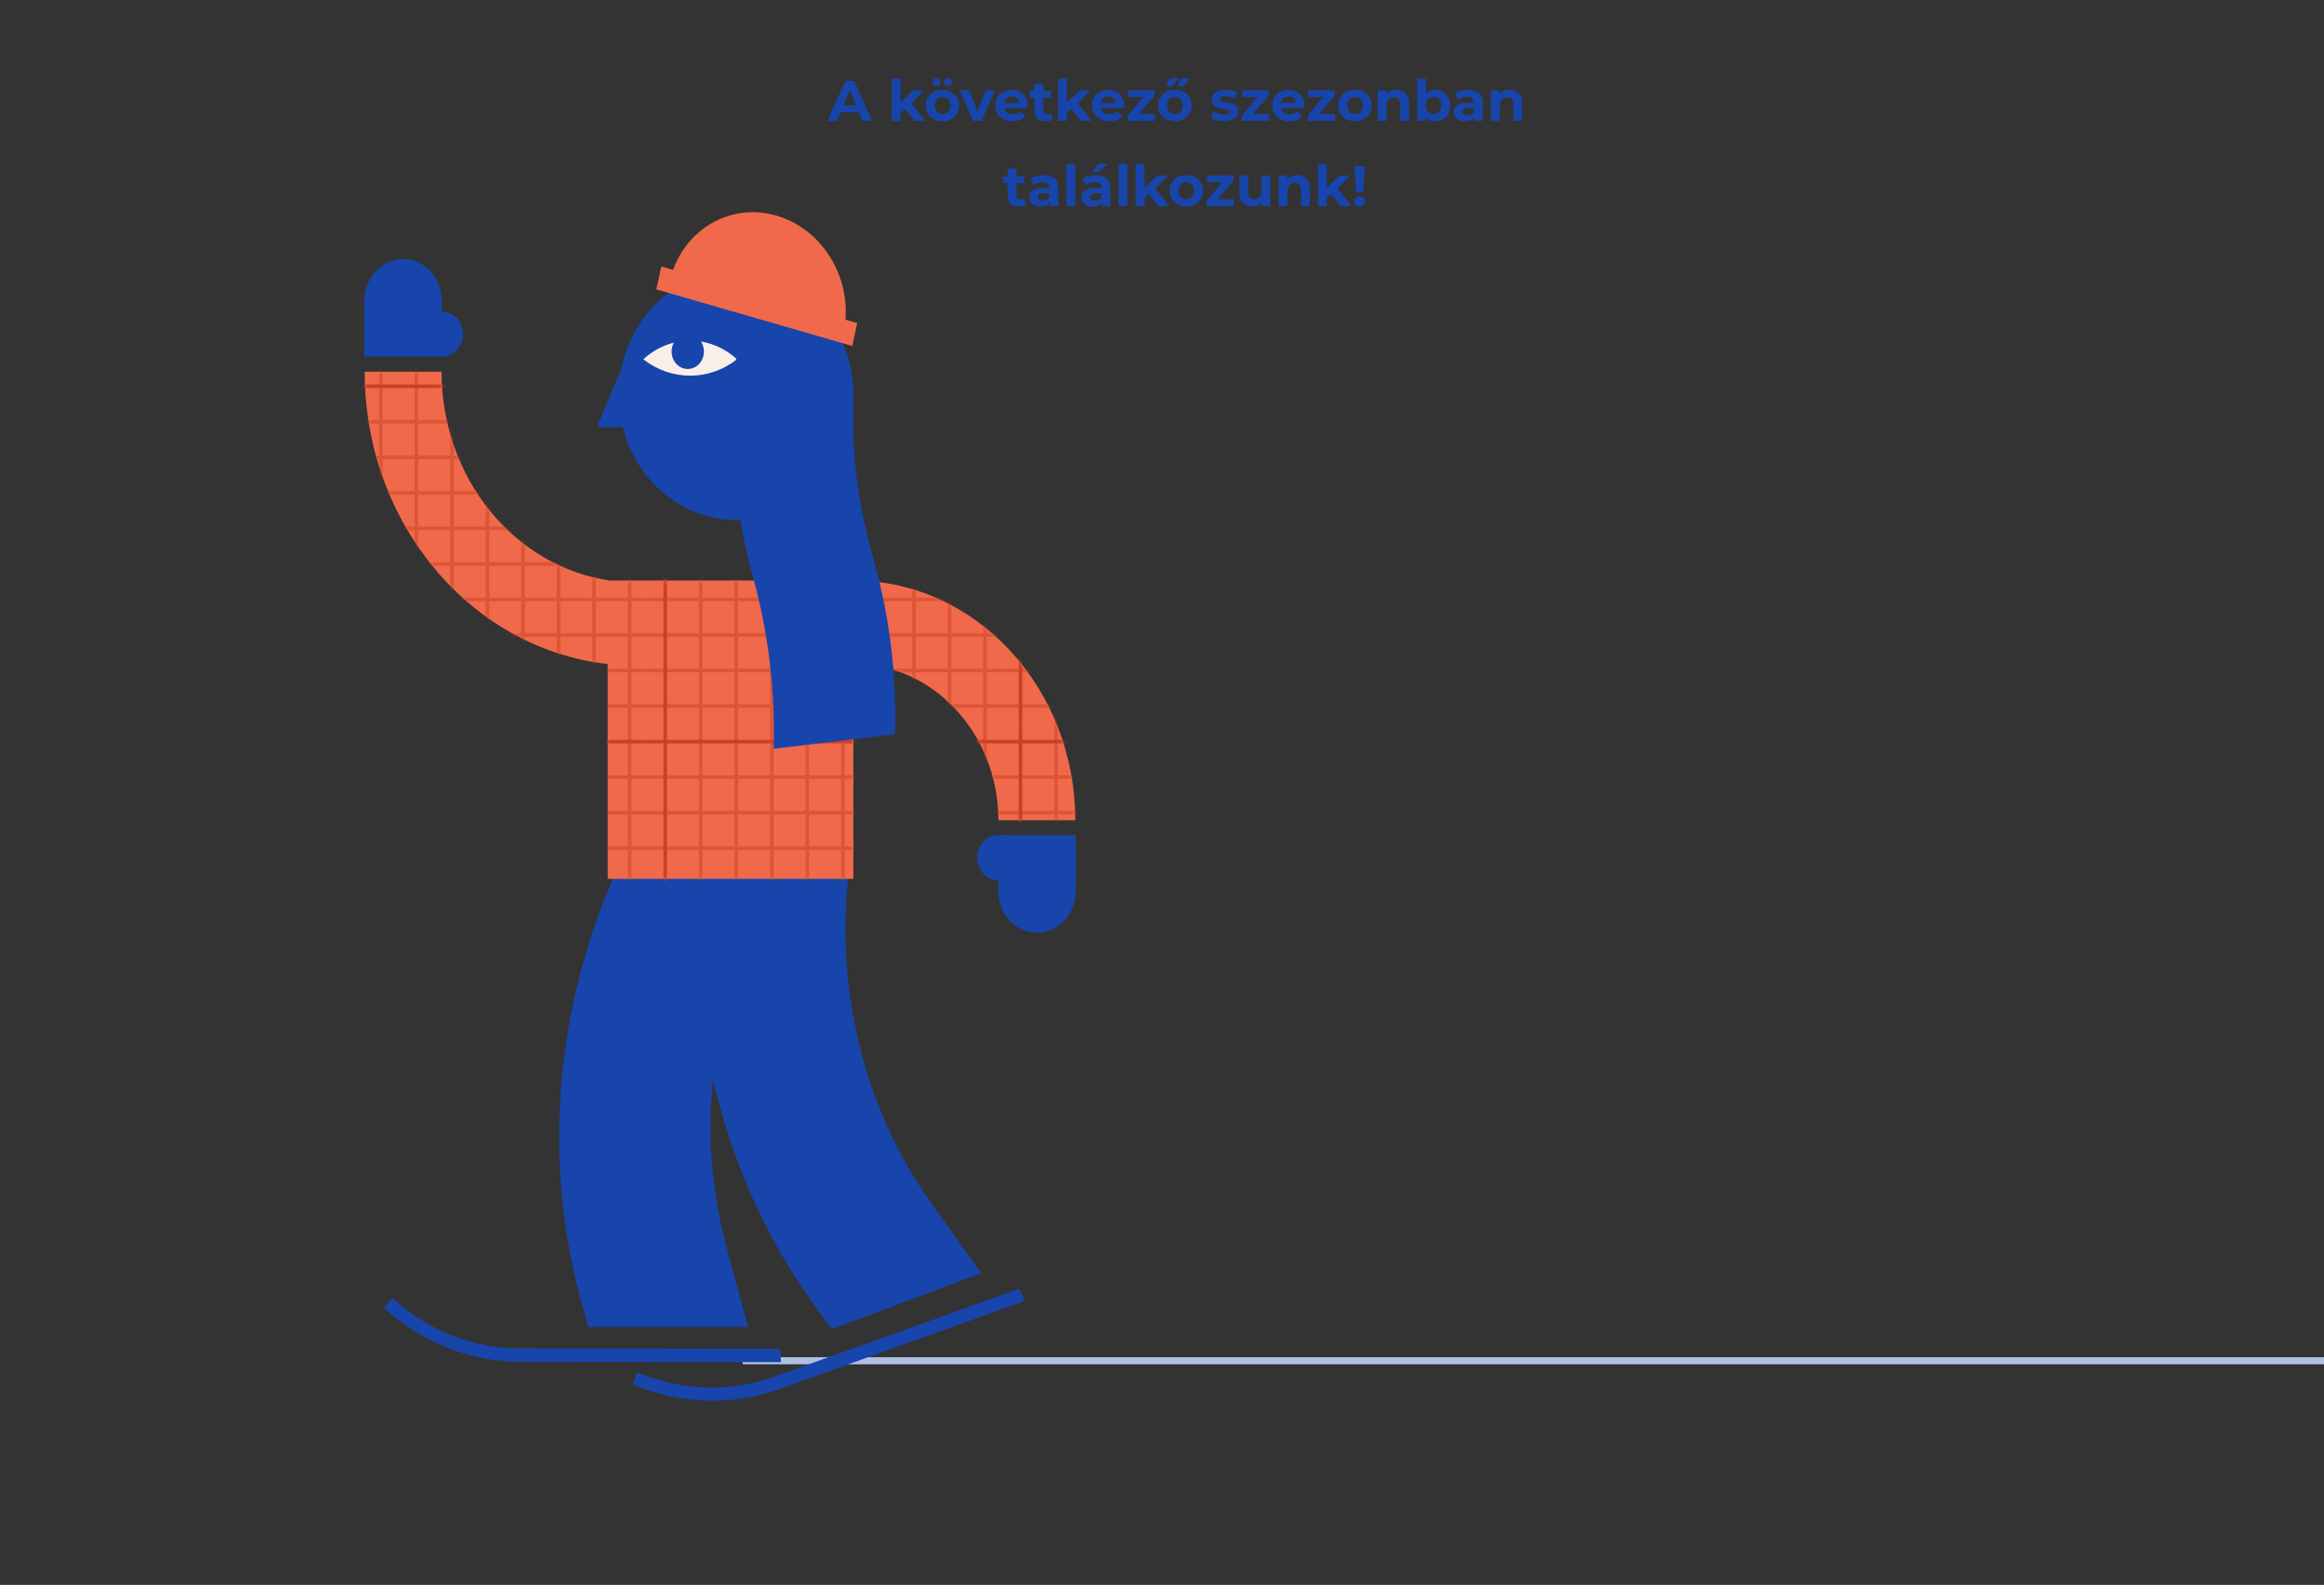 <svg width="654" height="446" viewBox="0 0 654 446" fill="none" xmlns="http://www.w3.org/2000/svg">
<rect x="0" y="0" width="654" height="446" fill="#333333" stroke="none"/>
<g clip-path="url(#clip0_3180_26239)">
<path d="M654 382.917L209 382.917" stroke="#B0C0E2" stroke-width="2"/>
<path d="M240.162 111.134C240.162 130.557 225.381 146.303 207.148 146.303C188.914 146.303 174.133 130.557 174.133 111.134C174.133 91.712 188.914 75.966 207.148 75.966C225.381 75.966 240.162 91.712 240.162 111.134Z" fill="#1745AB"/>
<path d="M167.938 120.21L175.606 102.058L178.418 120.21H167.938Z" fill="#1745AB"/>
<g clip-path="url(#clip1_3180_26239)">
<path d="M181.032 101.104C188.632 94.116 199.79 94.116 207.389 101.104C199.524 107.26 188.898 107.26 181.032 101.104Z" fill="#F9EEE8"/>
<path d="M198.083 98.916C198.083 101.631 196.05 103.832 193.542 103.832C191.033 103.832 189 101.631 189 98.916C189 96.201 191.033 94 193.542 94C196.05 94 198.083 96.201 198.083 98.916Z" fill="#1745AB"/>
</g>
<path fill-rule="evenodd" clip-rule="evenodd" d="M163.434 365.773C151.707 322.967 157.043 275.927 178.269 235L215.439 254.277C199.747 284.534 195.802 319.309 204.472 350.955L210.5 373.41L165.527 373.41L163.434 365.773Z" fill="#1745AB"/>
<path fill-rule="evenodd" clip-rule="evenodd" d="M229.396 367.652C203.382 331.692 191.858 285.774 197.357 240L238.93 244.995C234.864 278.835 243.384 312.781 262.616 339.365L276.146 358.273L234.038 374.068L229.396 367.652Z" fill="#1745AB"/>
<path fill-rule="evenodd" clip-rule="evenodd" d="M240.162 163.368H171.647C144.919 159.514 124.259 134.639 124.259 104.613L102.628 104.613C102.628 147.299 132.574 182.58 171.014 186.864V247.318H240.162L240.162 186.777C262.665 186.777 280.957 206.528 280.957 230.826H302.589C302.589 193.537 274.557 163.363 240.162 163.362L240.162 163.368Z" fill="#F0694B"/>
<mask id="mask0_3180_26239" style="mask-type:alpha" maskUnits="userSpaceOnUse" x="102" y="104" width="201" height="144">
<path fill-rule="evenodd" clip-rule="evenodd" d="M240.162 163.368H171.647C144.919 159.514 124.259 134.639 124.259 104.613L102.628 104.613C102.628 147.299 132.574 182.58 171.014 186.864V247.318H240.162L240.162 186.777C262.665 186.777 280.957 206.528 280.957 230.826H302.589C302.589 193.537 274.557 163.363 240.162 163.362L240.162 163.368Z" fill="#F0694B"/>
</mask>
<g mask="url(#mask0_3180_26239)">
<path opacity="0.5" fill-rule="evenodd" clip-rule="evenodd" d="M177.691 198.193H181.691V199.193H177.691V203.193H176.691V199.193H167.691V203.193H166.691V199.193H157.691V203.193H156.691V199.193H147.691V203.193H146.691V199.193H137.691V203.193H136.691V199.193H127.691V203.193H126.691V199.193H117.691V203.193H116.691V199.193H107.691V203.193H106.691V199.193H97.691V203.193H96.691V199.193H81.691V198.193H96.691V189.193H81.691V188.193H96.691V179.193H81.691V178.193H96.691V169.193H81.691V168.193H96.691V159.193H81.691V158.193H96.691V149.193H81.691V148.193H96.691V139.193H81.691V138.193H96.691V129.193H81.691V128.193H96.691V119.193H81.691V118.193H96.691V103.193H97.691V118.193H106.691V103.193H107.691V118.193H116.691V103.193H117.691V118.193H126.691V103.193H127.691V118.193H136.691V103.193H137.691V118.193H146.691V103.193H147.691V118.193H156.691V103.193H157.691V118.193H166.691V103.193H167.691V118.193H176.691V103.193H177.691V118.193H181.691V119.193H177.691V128.193H181.691V129.193H177.691V138.193H181.691V139.193H177.691V148.193H181.691V149.193H177.691V158.193H181.691V159.193H177.691V168.193H181.691V169.193H177.691V178.193H181.691V179.193H177.691V188.193H181.691V189.193H177.691V198.193ZM176.691 198.193V189.193H167.691V198.193H176.691ZM166.691 198.193V189.193H157.691V198.193H166.691ZM156.691 198.193V189.193H147.691V198.193H156.691ZM146.691 198.193V189.193H137.691V198.193H146.691ZM136.691 198.193V189.193H127.691V198.193H136.691ZM126.691 198.193V189.193H117.691V198.193H126.691ZM116.691 198.193V189.193H107.691V198.193H116.691ZM106.691 198.193V189.193H97.691V198.193H106.691ZM97.691 188.193H106.691V179.193H97.691V188.193ZM107.691 188.193H116.691V179.193H107.691V188.193ZM117.691 188.193H126.691V179.193H117.691V188.193ZM127.691 188.193H136.691V179.193H127.691V188.193ZM137.691 188.193H146.691V179.193H137.691V188.193ZM147.691 188.193H156.691V179.193H147.691V188.193ZM157.691 188.193H166.691V179.193H157.691V188.193ZM167.691 188.193H176.691V179.193H167.691V188.193ZM176.691 178.193V169.193H167.691V178.193H176.691ZM166.691 178.193V169.193H157.691V178.193H166.691ZM156.691 178.193V169.193H147.691V178.193H156.691ZM146.691 178.193V169.193H137.691V178.193H146.691ZM136.691 178.193V169.193H127.691V178.193H136.691ZM126.691 178.193V169.193H117.691V178.193H126.691ZM116.691 178.193V169.193H107.691V178.193H116.691ZM106.691 178.193V169.193H97.691V178.193H106.691ZM97.691 168.193H106.691V159.193H97.691V168.193ZM107.691 168.193H116.691V159.193H107.691V168.193ZM117.691 168.193H126.691V159.193H117.691V168.193ZM127.691 168.193H136.691V159.193H127.691V168.193ZM137.691 168.193H146.691V159.193H137.691V168.193ZM147.691 168.193H156.691V159.193H147.691V168.193ZM157.691 168.193H166.691V159.193H157.691V168.193ZM167.691 168.193H176.691V159.193H167.691V168.193ZM176.691 158.193V149.193H167.691V158.193H176.691ZM166.691 158.193V149.193H157.691V158.193H166.691ZM156.691 158.193V149.193H147.691V158.193H156.691ZM146.691 158.193V149.193H137.691V158.193H146.691ZM136.691 158.193V149.193H127.691V158.193H136.691ZM126.691 158.193V149.193H117.691V158.193H126.691ZM116.691 158.193V149.193H107.691V158.193H116.691ZM106.691 158.193V149.193H97.691V158.193H106.691ZM97.691 148.193H106.691V139.193H97.691V148.193ZM107.691 148.193H116.691V139.193H107.691V148.193ZM117.691 148.193H126.691V139.193H117.691V148.193ZM127.691 148.193H136.691V139.193H127.691V148.193ZM137.691 148.193H146.691V139.193H137.691V148.193ZM147.691 148.193H156.691V139.193H147.691V148.193ZM157.691 148.193H166.691V139.193H157.691V148.193ZM167.691 148.193H176.691V139.193H167.691V148.193ZM176.691 138.193V129.193H167.691V138.193H176.691ZM166.691 138.193V129.193H157.691V138.193H166.691ZM156.691 138.193V129.193H147.691V138.193H156.691ZM146.691 138.193V129.193H137.691V138.193H146.691ZM136.691 138.193V129.193H127.691V138.193H136.691ZM126.691 138.193V129.193H117.691V138.193H126.691ZM116.691 138.193V129.193H107.691V138.193H116.691ZM106.691 138.193V129.193H97.691V138.193H106.691ZM97.691 128.193H106.691V119.193H97.691V128.193ZM107.691 128.193H116.691V119.193H107.691V128.193ZM117.691 128.193H126.691V119.193H117.691V128.193ZM127.691 128.193H136.691V119.193H127.691V128.193ZM137.691 128.193H146.691V119.193H137.691V128.193ZM147.691 128.193H156.691V119.193H147.691V128.193ZM157.691 128.193H166.691V119.193H157.691V128.193ZM167.691 128.193H176.691V119.193H167.691V128.193Z" fill="#CB4022"/>
<path fill-rule="evenodd" clip-rule="evenodd" d="M87.691 108.193V103.193H86.691V108.193H81.691V109.193H86.691V203.193H87.691V109.193H181.691V108.193H87.691Z" fill="#CB4022"/>
<path opacity="0.5" fill-rule="evenodd" clip-rule="evenodd" d="M277.691 198.193H281.691V199.193H277.691V203.193H276.691V199.193H267.691V203.193H266.691V199.193H257.691V203.193H256.691V199.193H247.691V203.193H246.691V199.193H237.691V203.193H236.691V199.193H227.691V203.193H226.691V199.193H217.691V203.193H216.691V199.193H207.691V203.193H206.691V199.193H197.691V203.193H196.691V199.193H181.691V198.193H196.691V189.193H181.691V188.193H196.691V179.193H181.691V178.193H196.691V169.193H181.691V168.193H196.691V159.193H181.691V158.193H196.691V149.193H181.691V148.193H196.691V139.193H181.691V138.193H196.691V129.193H181.691V128.193H196.691V119.193H181.691V118.193H196.691V103.193H197.691V118.193H206.691V103.193H207.691V118.193H216.691V103.193H217.691V118.193H226.691V103.193H227.691V118.193H236.691V103.193H237.691V118.193H246.691V103.193H247.691V118.193H256.691V103.193H257.691V118.193H266.691V103.193H267.691V118.193H276.691V103.193H277.691V118.193H281.691V119.193H277.691V128.193H281.691V129.193H277.691V138.193H281.691V139.193H277.691V148.193H281.691V149.193H277.691V158.193H281.691V159.193H277.691V168.193H281.691V169.193H277.691V178.193H281.691V179.193H277.691V188.193H281.691V189.193H277.691V198.193ZM276.691 198.193V189.193H267.691V198.193H276.691ZM266.691 198.193V189.193H257.691V198.193H266.691ZM256.691 198.193V189.193H247.691V198.193H256.691ZM246.691 198.193V189.193H237.691V198.193H246.691ZM236.691 198.193V189.193H227.691V198.193H236.691ZM226.691 198.193V189.193H217.691V198.193H226.691ZM216.691 198.193V189.193H207.691V198.193H216.691ZM206.691 198.193V189.193H197.691V198.193H206.691ZM197.691 188.193H206.691V179.193H197.691V188.193ZM207.691 188.193H216.691V179.193H207.691V188.193ZM217.691 188.193H226.691V179.193H217.691V188.193ZM227.691 188.193H236.691V179.193H227.691V188.193ZM237.691 188.193H246.691V179.193H237.691V188.193ZM247.691 188.193H256.691V179.193H247.691V188.193ZM257.691 188.193H266.691V179.193H257.691V188.193ZM267.691 188.193H276.691V179.193H267.691V188.193ZM276.691 178.193V169.193H267.691V178.193H276.691ZM266.691 178.193V169.193H257.691V178.193H266.691ZM256.691 178.193V169.193H247.691V178.193H256.691ZM246.691 178.193V169.193H237.691V178.193H246.691ZM236.691 178.193V169.193H227.691V178.193H236.691ZM226.691 178.193V169.193H217.691V178.193H226.691ZM216.691 178.193V169.193H207.691V178.193H216.691ZM206.691 178.193V169.193H197.691V178.193H206.691ZM197.691 168.193H206.691V159.193H197.691V168.193ZM207.691 168.193H216.691V159.193H207.691V168.193ZM217.691 168.193H226.691V159.193H217.691V168.193ZM227.691 168.193H236.691V159.193H227.691V168.193ZM237.691 168.193H246.691V159.193H237.691V168.193ZM247.691 168.193H256.691V159.193H247.691V168.193ZM257.691 168.193H266.691V159.193H257.691V168.193ZM267.691 168.193H276.691V159.193H267.691V168.193ZM276.691 158.193V149.193H267.691V158.193H276.691ZM266.691 158.193V149.193H257.691V158.193H266.691ZM256.691 158.193V149.193H247.691V158.193H256.691ZM246.691 158.193V149.193H237.691V158.193H246.691ZM236.691 158.193V149.193H227.691V158.193H236.691ZM226.691 158.193V149.193H217.691V158.193H226.691ZM216.691 158.193V149.193H207.691V158.193H216.691ZM206.691 158.193V149.193H197.691V158.193H206.691ZM197.691 148.193H206.691V139.193H197.691V148.193ZM207.691 148.193H216.691V139.193H207.691V148.193ZM217.691 148.193H226.691V139.193H217.691V148.193ZM227.691 148.193H236.691V139.193H227.691V148.193ZM237.691 148.193H246.691V139.193H237.691V148.193ZM247.691 148.193H256.691V139.193H247.691V148.193ZM257.691 148.193H266.691V139.193H257.691V148.193ZM267.691 148.193H276.691V139.193H267.691V148.193ZM276.691 138.193V129.193H267.691V138.193H276.691ZM266.691 138.193V129.193H257.691V138.193H266.691ZM256.691 138.193V129.193H247.691V138.193H256.691ZM246.691 138.193V129.193H237.691V138.193H246.691ZM236.691 138.193V129.193H227.691V138.193H236.691ZM226.691 138.193V129.193H217.691V138.193H226.691ZM216.691 138.193V129.193H207.691V138.193H216.691ZM206.691 138.193V129.193H197.691V138.193H206.691ZM197.691 128.193H206.691V119.193H197.691V128.193ZM207.691 128.193H216.691V119.193H207.691V128.193ZM217.691 128.193H226.691V119.193H217.691V128.193ZM227.691 128.193H236.691V119.193H227.691V128.193ZM237.691 128.193H246.691V119.193H237.691V128.193ZM247.691 128.193H256.691V119.193H247.691V128.193ZM257.691 128.193H266.691V119.193H257.691V128.193ZM267.691 128.193H276.691V119.193H267.691V128.193Z" fill="#CB4022"/>
<path fill-rule="evenodd" clip-rule="evenodd" d="M187.691 108.193V103.193H186.691V108.193H181.691V109.193H186.691V203.193H187.691V109.193H281.691V108.193H187.691Z" fill="#CB4022"/>
<path opacity="0.5" fill-rule="evenodd" clip-rule="evenodd" d="M377.691 198.193H381.691V199.193H377.691V203.193H376.691V199.193H367.691V203.193H366.691V199.193H357.691V203.193H356.691V199.193H347.691V203.193H346.691V199.193H337.691V203.193H336.691V199.193H327.691V203.193H326.691V199.193H317.691V203.193H316.691V199.193H307.691V203.193H306.691V199.193H297.691V203.193H296.691V199.193H281.691V198.193H296.691V189.193H281.691V188.193H296.691V179.193H281.691V178.193H296.691V169.193H281.691V168.193H296.691V159.193H281.691V158.193H296.691V149.193H281.691V148.193H296.691V139.193H281.691V138.193H296.691V129.193H281.691V128.193H296.691V119.193H281.691V118.193H296.691V103.193H297.691V118.193H306.691V103.193H307.691V118.193H316.691V103.193H317.691V118.193H326.691V103.193H327.691V118.193H336.691V103.193H337.691V118.193H346.691V103.193H347.691V118.193H356.691V103.193H357.691V118.193H366.691V103.193H367.691V118.193H376.691V103.193H377.691V118.193H381.691V119.193H377.691V128.193H381.691V129.193H377.691V138.193H381.691V139.193H377.691V148.193H381.691V149.193H377.691V158.193H381.691V159.193H377.691V168.193H381.691V169.193H377.691V178.193H381.691V179.193H377.691V188.193H381.691V189.193H377.691V198.193ZM376.691 198.193V189.193H367.691V198.193H376.691ZM366.691 198.193V189.193H357.691V198.193H366.691ZM356.691 198.193V189.193H347.691V198.193H356.691ZM346.691 198.193V189.193H337.691V198.193H346.691ZM336.691 198.193V189.193H327.691V198.193H336.691ZM326.691 198.193V189.193H317.691V198.193H326.691ZM316.691 198.193V189.193H307.691V198.193H316.691ZM306.691 198.193V189.193H297.691V198.193H306.691ZM297.691 188.193H306.691V179.193H297.691V188.193ZM307.691 188.193H316.691V179.193H307.691V188.193ZM317.691 188.193H326.691V179.193H317.691V188.193ZM327.691 188.193H336.691V179.193H327.691V188.193ZM337.691 188.193H346.691V179.193H337.691V188.193ZM347.691 188.193H356.691V179.193H347.691V188.193ZM357.691 188.193H366.691V179.193H357.691V188.193ZM367.691 188.193H376.691V179.193H367.691V188.193ZM376.691 178.193V169.193H367.691V178.193H376.691ZM366.691 178.193V169.193H357.691V178.193H366.691ZM356.691 178.193V169.193H347.691V178.193H356.691ZM346.691 178.193V169.193H337.691V178.193H346.691ZM336.691 178.193V169.193H327.691V178.193H336.691ZM326.691 178.193V169.193H317.691V178.193H326.691ZM316.691 178.193V169.193H307.691V178.193H316.691ZM306.691 178.193V169.193H297.691V178.193H306.691ZM297.691 168.193H306.691V159.193H297.691V168.193ZM307.691 168.193H316.691V159.193H307.691V168.193ZM317.691 168.193H326.691V159.193H317.691V168.193ZM327.691 168.193H336.691V159.193H327.691V168.193ZM337.691 168.193H346.691V159.193H337.691V168.193ZM347.691 168.193H356.691V159.193H347.691V168.193ZM357.691 168.193H366.691V159.193H357.691V168.193ZM367.691 168.193H376.691V159.193H367.691V168.193ZM376.691 158.193V149.193H367.691V158.193H376.691ZM366.691 158.193V149.193H357.691V158.193H366.691ZM356.691 158.193V149.193H347.691V158.193H356.691ZM346.691 158.193V149.193H337.691V158.193H346.691ZM336.691 158.193V149.193H327.691V158.193H336.691ZM326.691 158.193V149.193H317.691V158.193H326.691ZM316.691 158.193V149.193H307.691V158.193H316.691ZM306.691 158.193V149.193H297.691V158.193H306.691ZM297.691 148.193H306.691V139.193H297.691V148.193ZM307.691 148.193H316.691V139.193H307.691V148.193ZM317.691 148.193H326.691V139.193H317.691V148.193ZM327.691 148.193H336.691V139.193H327.691V148.193ZM337.691 148.193H346.691V139.193H337.691V148.193ZM347.691 148.193H356.691V139.193H347.691V148.193ZM357.691 148.193H366.691V139.193H357.691V148.193ZM367.691 148.193H376.691V139.193H367.691V148.193ZM376.691 138.193V129.193H367.691V138.193H376.691ZM366.691 138.193V129.193H357.691V138.193H366.691ZM356.691 138.193V129.193H347.691V138.193H356.691ZM346.691 138.193V129.193H337.691V138.193H346.691ZM336.691 138.193V129.193H327.691V138.193H336.691ZM326.691 138.193V129.193H317.691V138.193H326.691ZM316.691 138.193V129.193H307.691V138.193H316.691ZM306.691 138.193V129.193H297.691V138.193H306.691ZM297.691 128.193H306.691V119.193H297.691V128.193ZM307.691 128.193H316.691V119.193H307.691V128.193ZM317.691 128.193H326.691V119.193H317.691V128.193ZM327.691 128.193H336.691V119.193H327.691V128.193ZM337.691 128.193H346.691V119.193H337.691V128.193ZM347.691 128.193H356.691V119.193H347.691V128.193ZM357.691 128.193H366.691V119.193H357.691V128.193ZM367.691 128.193H376.691V119.193H367.691V128.193Z" fill="#CB4022"/>
<path fill-rule="evenodd" clip-rule="evenodd" d="M287.691 108.193V103.193H286.691V108.193H281.691V109.193H286.691V203.193H287.691V109.193H381.691V108.193H287.691Z" fill="#CB4022"/>
<path opacity="0.5" fill-rule="evenodd" clip-rule="evenodd" d="M177.691 298.193H181.691V299.193H177.691V303.193H176.691V299.193H167.691V303.193H166.691V299.193H157.691V303.193H156.691V299.193H147.691V303.193H146.691V299.193H137.691V303.193H136.691V299.193H127.691V303.193H126.691V299.193H117.691V303.193H116.691V299.193H107.691V303.193H106.691V299.193H97.691V303.193H96.691V299.193H81.691V298.193H96.691V289.193H81.691V288.193H96.691V279.193H81.691V278.193H96.691V269.193H81.691V268.193H96.691V259.193H81.691V258.193H96.691V249.193H81.691V248.193H96.691V239.193H81.691V238.193H96.691V229.193H81.691V228.193H96.691V219.193H81.691V218.193H96.691V203.193H97.691V218.193H106.691V203.193H107.691V218.193H116.691V203.193H117.691V218.193H126.691V203.193H127.691V218.193H136.691V203.193H137.691V218.193H146.691V203.193H147.691V218.193H156.691V203.193H157.691V218.193H166.691V203.193H167.691V218.193H176.691V203.193H177.691V218.193H181.691V219.193H177.691V228.193H181.691V229.193H177.691V238.193H181.691V239.193H177.691V248.193H181.691V249.193H177.691V258.193H181.691V259.193H177.691V268.193H181.691V269.193H177.691V278.193H181.691V279.193H177.691V288.193H181.691V289.193H177.691V298.193ZM176.691 298.193V289.193H167.691V298.193H176.691ZM166.691 298.193V289.193H157.691V298.193H166.691ZM156.691 298.193V289.193H147.691V298.193H156.691ZM146.691 298.193V289.193H137.691V298.193H146.691ZM136.691 298.193V289.193H127.691V298.193H136.691ZM126.691 298.193V289.193H117.691V298.193H126.691ZM116.691 298.193V289.193H107.691V298.193H116.691ZM106.691 298.193V289.193H97.691V298.193H106.691ZM97.691 288.193H106.691V279.193H97.691V288.193ZM107.691 288.193H116.691V279.193H107.691V288.193ZM117.691 288.193H126.691V279.193H117.691V288.193ZM127.691 288.193H136.691V279.193H127.691V288.193ZM137.691 288.193H146.691V279.193H137.691V288.193ZM147.691 288.193H156.691V279.193H147.691V288.193ZM157.691 288.193H166.691V279.193H157.691V288.193ZM167.691 288.193H176.691V279.193H167.691V288.193ZM176.691 278.193V269.193H167.691V278.193H176.691ZM166.691 278.193V269.193H157.691V278.193H166.691ZM156.691 278.193V269.193H147.691V278.193H156.691ZM146.691 278.193V269.193H137.691V278.193H146.691ZM136.691 278.193V269.193H127.691V278.193H136.691ZM126.691 278.193V269.193H117.691V278.193H126.691ZM116.691 278.193V269.193H107.691V278.193H116.691ZM106.691 278.193V269.193H97.691V278.193H106.691ZM97.691 268.193H106.691V259.193H97.691V268.193ZM107.691 268.193H116.691V259.193H107.691V268.193ZM117.691 268.193H126.691V259.193H117.691V268.193ZM127.691 268.193H136.691V259.193H127.691V268.193ZM137.691 268.193H146.691V259.193H137.691V268.193ZM147.691 268.193H156.691V259.193H147.691V268.193ZM157.691 268.193H166.691V259.193H157.691V268.193ZM167.691 268.193H176.691V259.193H167.691V268.193ZM176.691 258.193V249.193H167.691V258.193H176.691ZM166.691 258.193V249.193H157.691V258.193H166.691ZM156.691 258.193V249.193H147.691V258.193H156.691ZM146.691 258.193V249.193H137.691V258.193H146.691ZM136.691 258.193V249.193H127.691V258.193H136.691ZM126.691 258.193V249.193H117.691V258.193H126.691ZM116.691 258.193V249.193H107.691V258.193H116.691ZM106.691 258.193V249.193H97.691V258.193H106.691ZM97.691 248.193H106.691V239.193H97.691V248.193ZM107.691 248.193H116.691V239.193H107.691V248.193ZM117.691 248.193H126.691V239.193H117.691V248.193ZM127.691 248.193H136.691V239.193H127.691V248.193ZM137.691 248.193H146.691V239.193H137.691V248.193ZM147.691 248.193H156.691V239.193H147.691V248.193ZM157.691 248.193H166.691V239.193H157.691V248.193ZM167.691 248.193H176.691V239.193H167.691V248.193ZM176.691 238.193V229.193H167.691V238.193H176.691ZM166.691 238.193V229.193H157.691V238.193H166.691ZM156.691 238.193V229.193H147.691V238.193H156.691ZM146.691 238.193V229.193H137.691V238.193H146.691ZM136.691 238.193V229.193H127.691V238.193H136.691ZM126.691 238.193V229.193H117.691V238.193H126.691ZM116.691 238.193V229.193H107.691V238.193H116.691ZM106.691 238.193V229.193H97.691V238.193H106.691ZM97.691 228.193H106.691V219.193H97.691V228.193ZM107.691 228.193H116.691V219.193H107.691V228.193ZM117.691 228.193H126.691V219.193H117.691V228.193ZM127.691 228.193H136.691V219.193H127.691V228.193ZM137.691 228.193H146.691V219.193H137.691V228.193ZM147.691 228.193H156.691V219.193H147.691V228.193ZM157.691 228.193H166.691V219.193H157.691V228.193ZM167.691 228.193H176.691V219.193H167.691V228.193Z" fill="#CB4022"/>
<path fill-rule="evenodd" clip-rule="evenodd" d="M87.691 208.193V203.193H86.691V208.193H81.691V209.193H86.691V303.193H87.691V209.193H181.691V208.193H87.691Z" fill="#CB4022"/>
<path opacity="0.5" fill-rule="evenodd" clip-rule="evenodd" d="M277.691 298.193H281.691V299.193H277.691V303.193H276.691V299.193H267.691V303.193H266.691V299.193H257.691V303.193H256.691V299.193H247.691V303.193H246.691V299.193H237.691V303.193H236.691V299.193H227.691V303.193H226.691V299.193H217.691V303.193H216.691V299.193H207.691V303.193H206.691V299.193H197.691V303.193H196.691V299.193H181.691V298.193H196.691V289.193H181.691V288.193H196.691V279.193H181.691V278.193H196.691V269.193H181.691V268.193H196.691V259.193H181.691V258.193H196.691V249.193H181.691V248.193H196.691V239.193H181.691V238.193H196.691V229.193H181.691V228.193H196.691V219.193H181.691V218.193H196.691V203.193H197.691V218.193H206.691V203.193H207.691V218.193H216.691V203.193H217.691V218.193H226.691V203.193H227.691V218.193H236.691V203.193H237.691V218.193H246.691V203.193H247.691V218.193H256.691V203.193H257.691V218.193H266.691V203.193H267.691V218.193H276.691V203.193H277.691V218.193H281.691V219.193H277.691V228.193H281.691V229.193H277.691V238.193H281.691V239.193H277.691V248.193H281.691V249.193H277.691V258.193H281.691V259.193H277.691V268.193H281.691V269.193H277.691V278.193H281.691V279.193H277.691V288.193H281.691V289.193H277.691V298.193ZM276.691 298.193V289.193H267.691V298.193H276.691ZM266.691 298.193V289.193H257.691V298.193H266.691ZM256.691 298.193V289.193H247.691V298.193H256.691ZM246.691 298.193V289.193H237.691V298.193H246.691ZM236.691 298.193V289.193H227.691V298.193H236.691ZM226.691 298.193V289.193H217.691V298.193H226.691ZM216.691 298.193V289.193H207.691V298.193H216.691ZM206.691 298.193V289.193H197.691V298.193H206.691ZM197.691 288.193H206.691V279.193H197.691V288.193ZM207.691 288.193H216.691V279.193H207.691V288.193ZM217.691 288.193H226.691V279.193H217.691V288.193ZM227.691 288.193H236.691V279.193H227.691V288.193ZM237.691 288.193H246.691V279.193H237.691V288.193ZM247.691 288.193H256.691V279.193H247.691V288.193ZM257.691 288.193H266.691V279.193H257.691V288.193ZM267.691 288.193H276.691V279.193H267.691V288.193ZM276.691 278.193V269.193H267.691V278.193H276.691ZM266.691 278.193V269.193H257.691V278.193H266.691ZM256.691 278.193V269.193H247.691V278.193H256.691ZM246.691 278.193V269.193H237.691V278.193H246.691ZM236.691 278.193V269.193H227.691V278.193H236.691ZM226.691 278.193V269.193H217.691V278.193H226.691ZM216.691 278.193V269.193H207.691V278.193H216.691ZM206.691 278.193V269.193H197.691V278.193H206.691ZM197.691 268.193H206.691V259.193H197.691V268.193ZM207.691 268.193H216.691V259.193H207.691V268.193ZM217.691 268.193H226.691V259.193H217.691V268.193ZM227.691 268.193H236.691V259.193H227.691V268.193ZM237.691 268.193H246.691V259.193H237.691V268.193ZM247.691 268.193H256.691V259.193H247.691V268.193ZM257.691 268.193H266.691V259.193H257.691V268.193ZM267.691 268.193H276.691V259.193H267.691V268.193ZM276.691 258.193V249.193H267.691V258.193H276.691ZM266.691 258.193V249.193H257.691V258.193H266.691ZM256.691 258.193V249.193H247.691V258.193H256.691ZM246.691 258.193V249.193H237.691V258.193H246.691ZM236.691 258.193V249.193H227.691V258.193H236.691ZM226.691 258.193V249.193H217.691V258.193H226.691ZM216.691 258.193V249.193H207.691V258.193H216.691ZM206.691 258.193V249.193H197.691V258.193H206.691ZM197.691 248.193H206.691V239.193H197.691V248.193ZM207.691 248.193H216.691V239.193H207.691V248.193ZM217.691 248.193H226.691V239.193H217.691V248.193ZM227.691 248.193H236.691V239.193H227.691V248.193ZM237.691 248.193H246.691V239.193H237.691V248.193ZM247.691 248.193H256.691V239.193H247.691V248.193ZM257.691 248.193H266.691V239.193H257.691V248.193ZM267.691 248.193H276.691V239.193H267.691V248.193ZM276.691 238.193V229.193H267.691V238.193H276.691ZM266.691 238.193V229.193H257.691V238.193H266.691ZM256.691 238.193V229.193H247.691V238.193H256.691ZM246.691 238.193V229.193H237.691V238.193H246.691ZM236.691 238.193V229.193H227.691V238.193H236.691ZM226.691 238.193V229.193H217.691V238.193H226.691ZM216.691 238.193V229.193H207.691V238.193H216.691ZM206.691 238.193V229.193H197.691V238.193H206.691ZM197.691 228.193H206.691V219.193H197.691V228.193ZM207.691 228.193H216.691V219.193H207.691V228.193ZM217.691 228.193H226.691V219.193H217.691V228.193ZM227.691 228.193H236.691V219.193H227.691V228.193ZM237.691 228.193H246.691V219.193H237.691V228.193ZM247.691 228.193H256.691V219.193H247.691V228.193ZM257.691 228.193H266.691V219.193H257.691V228.193ZM267.691 228.193H276.691V219.193H267.691V228.193Z" fill="#CB4022"/>
<path fill-rule="evenodd" clip-rule="evenodd" d="M187.691 208.193V203.193H186.691V208.193H181.691V209.193H186.691V303.193H187.691V209.193H281.691V208.193H187.691Z" fill="#CB4022"/>
<path opacity="0.5" fill-rule="evenodd" clip-rule="evenodd" d="M377.691 298.193H381.691V299.193H377.691V303.193H376.691V299.193H367.691V303.193H366.691V299.193H357.691V303.193H356.691V299.193H347.691V303.193H346.691V299.193H337.691V303.193H336.691V299.193H327.691V303.193H326.691V299.193H317.691V303.193H316.691V299.193H307.691V303.193H306.691V299.193H297.691V303.193H296.691V299.193H281.691V298.193H296.691V289.193H281.691V288.193H296.691V279.193H281.691V278.193H296.691V269.193H281.691V268.193H296.691V259.193H281.691V258.193H296.691V249.193H281.691V248.193H296.691V239.193H281.691V238.193H296.691V229.193H281.691V228.193H296.691V219.193H281.691V218.193H296.691V203.193H297.691V218.193H306.691V203.193H307.691V218.193H316.691V203.193H317.691V218.193H326.691V203.193H327.691V218.193H336.691V203.193H337.691V218.193H346.691V203.193H347.691V218.193H356.691V203.193H357.691V218.193H366.691V203.193H367.691V218.193H376.691V203.193H377.691V218.193H381.691V219.193H377.691V228.193H381.691V229.193H377.691V238.193H381.691V239.193H377.691V248.193H381.691V249.193H377.691V258.193H381.691V259.193H377.691V268.193H381.691V269.193H377.691V278.193H381.691V279.193H377.691V288.193H381.691V289.193H377.691V298.193ZM376.691 298.193V289.193H367.691V298.193H376.691ZM366.691 298.193V289.193H357.691V298.193H366.691ZM356.691 298.193V289.193H347.691V298.193H356.691ZM346.691 298.193V289.193H337.691V298.193H346.691ZM336.691 298.193V289.193H327.691V298.193H336.691ZM326.691 298.193V289.193H317.691V298.193H326.691ZM316.691 298.193V289.193H307.691V298.193H316.691ZM306.691 298.193V289.193H297.691V298.193H306.691ZM297.691 288.193H306.691V279.193H297.691V288.193ZM307.691 288.193H316.691V279.193H307.691V288.193ZM317.691 288.193H326.691V279.193H317.691V288.193ZM327.691 288.193H336.691V279.193H327.691V288.193ZM337.691 288.193H346.691V279.193H337.691V288.193ZM347.691 288.193H356.691V279.193H347.691V288.193ZM357.691 288.193H366.691V279.193H357.691V288.193ZM367.691 288.193H376.691V279.193H367.691V288.193ZM376.691 278.193V269.193H367.691V278.193H376.691ZM366.691 278.193V269.193H357.691V278.193H366.691ZM356.691 278.193V269.193H347.691V278.193H356.691ZM346.691 278.193V269.193H337.691V278.193H346.691ZM336.691 278.193V269.193H327.691V278.193H336.691ZM326.691 278.193V269.193H317.691V278.193H326.691ZM316.691 278.193V269.193H307.691V278.193H316.691ZM306.691 278.193V269.193H297.691V278.193H306.691ZM297.691 268.193H306.691V259.193H297.691V268.193ZM307.691 268.193H316.691V259.193H307.691V268.193ZM317.691 268.193H326.691V259.193H317.691V268.193ZM327.691 268.193H336.691V259.193H327.691V268.193ZM337.691 268.193H346.691V259.193H337.691V268.193ZM347.691 268.193H356.691V259.193H347.691V268.193ZM357.691 268.193H366.691V259.193H357.691V268.193ZM367.691 268.193H376.691V259.193H367.691V268.193ZM376.691 258.193V249.193H367.691V258.193H376.691ZM366.691 258.193V249.193H357.691V258.193H366.691ZM356.691 258.193V249.193H347.691V258.193H356.691ZM346.691 258.193V249.193H337.691V258.193H346.691ZM336.691 258.193V249.193H327.691V258.193H336.691ZM326.691 258.193V249.193H317.691V258.193H326.691ZM316.691 258.193V249.193H307.691V258.193H316.691ZM306.691 258.193V249.193H297.691V258.193H306.691ZM297.691 248.193H306.691V239.193H297.691V248.193ZM307.691 248.193H316.691V239.193H307.691V248.193ZM317.691 248.193H326.691V239.193H317.691V248.193ZM327.691 248.193H336.691V239.193H327.691V248.193ZM337.691 248.193H346.691V239.193H337.691V248.193ZM347.691 248.193H356.691V239.193H347.691V248.193ZM357.691 248.193H366.691V239.193H357.691V248.193ZM367.691 248.193H376.691V239.193H367.691V248.193ZM376.691 238.193V229.193H367.691V238.193H376.691ZM366.691 238.193V229.193H357.691V238.193H366.691ZM356.691 238.193V229.193H347.691V238.193H356.691ZM346.691 238.193V229.193H337.691V238.193H346.691ZM336.691 238.193V229.193H327.691V238.193H336.691ZM326.691 238.193V229.193H317.691V238.193H326.691ZM316.691 238.193V229.193H307.691V238.193H316.691ZM306.691 238.193V229.193H297.691V238.193H306.691ZM297.691 228.193H306.691V219.193H297.691V228.193ZM307.691 228.193H316.691V219.193H307.691V228.193ZM317.691 228.193H326.691V219.193H317.691V228.193ZM327.691 228.193H336.691V219.193H327.691V228.193ZM337.691 228.193H346.691V219.193H337.691V228.193ZM347.691 228.193H356.691V219.193H347.691V228.193ZM357.691 228.193H366.691V219.193H357.691V228.193ZM367.691 228.193H376.691V219.193H367.691V228.193Z" fill="#CB4022"/>
<path fill-rule="evenodd" clip-rule="evenodd" d="M287.691 208.193V203.193H286.691V208.193H281.691V209.193H286.691V303.193H287.691V209.193H381.691V208.193H287.691Z" fill="#CB4022"/>
</g>
<path d="M130.265 94.002C130.265 97.513 127.636 100.358 124.393 100.358C121.15 100.358 118.521 97.513 118.521 94.002C118.521 90.492 121.15 87.647 124.393 87.647C127.636 87.647 130.265 90.492 130.265 94.002Z" fill="#1745AB"/>
<path d="M275 241.356C275 237.846 277.629 235 280.871 235C284.114 235 286.743 237.846 286.743 241.356C286.743 244.866 284.114 247.711 280.871 247.711C277.629 247.711 275 244.866 275 241.356Z" fill="#1745AB"/>
<path fill-rule="evenodd" clip-rule="evenodd" d="M113.44 72.88C107.413 72.88 102.528 78.168 102.528 84.691V100.025C102.528 100.136 102.53 100.247 102.533 100.358H124.347C124.349 100.247 124.351 100.136 124.351 100.025V84.691C124.351 78.168 119.466 72.88 113.44 72.88Z" fill="#1745AB"/>
<path fill-rule="evenodd" clip-rule="evenodd" d="M291.825 262.478C297.851 262.478 302.736 257.19 302.736 250.667L302.736 235.333C302.736 235.222 302.735 235.111 302.732 235L280.918 235C280.915 235.111 280.914 235.222 280.914 235.333L280.914 250.667C280.914 257.19 285.799 262.478 291.825 262.478Z" fill="#1745AB"/>
<path d="M251.866 206.635C252.383 190.377 250.445 174.148 246.115 158.469C241.786 142.789 239.73 130.729 240.246 114.471L240.011 107.499L206.188 114.384C205.672 130.642 207.61 146.87 211.94 162.55C216.269 178.229 218.207 194.457 217.691 210.715L251.866 206.635Z" fill="#1745AB"/>
<path fill-rule="evenodd" clip-rule="evenodd" d="M188.384 79.521C188.384 79.521 188.384 79.521 188.384 79.52C191.478 65.202 204.952 56.763 218.48 60.672C232.008 64.582 240.467 79.358 237.373 93.677C237.373 93.677 237.373 93.677 237.373 93.677L188.384 79.521Z" fill="#F0694B"/>
<path d="M186.096 74.983L241.238 90.918L239.845 97.366L184.703 81.431L186.096 74.983Z" fill="#F0694B"/>
<path fill-rule="evenodd" clip-rule="evenodd" d="M145.925 379.443L219.513 379.55L219.805 383.319L146.217 383.212C132.324 383.191 118.577 377.709 108 367.971L110.486 365.31C120.294 374.34 133.042 379.424 145.925 379.443Z" fill="#1745AB"/>
<path fill-rule="evenodd" clip-rule="evenodd" d="M217.568 387.512L286.829 362.651L288.382 366.097L219.121 390.959C206.045 395.652 191.253 395.158 178 389.585L179.435 386.239C191.726 391.407 205.442 391.865 217.568 387.512Z" fill="#1745AB"/>
<path d="M241.712 31.6H236.512L235.52 34H232.864L237.856 22.8H240.416L245.424 34H242.704L241.712 31.6ZM240.896 29.632L239.12 25.344L237.344 29.632H240.896ZM254.637 30.624L253.437 31.808V34H250.941V22.128H253.437V28.848L257.085 25.392H260.061L256.477 29.04L260.381 34H257.357L254.637 30.624ZM265.225 34.128C264.318 34.128 263.502 33.941 262.777 33.568C262.062 33.184 261.502 32.656 261.097 31.984C260.691 31.312 260.489 30.549 260.489 29.696C260.489 28.843 260.691 28.08 261.097 27.408C261.502 26.736 262.062 26.213 262.777 25.84C263.502 25.456 264.318 25.264 265.225 25.264C266.131 25.264 266.942 25.456 267.657 25.84C268.371 26.213 268.931 26.736 269.337 27.408C269.742 28.08 269.945 28.843 269.945 29.696C269.945 30.549 269.742 31.312 269.337 31.984C268.931 32.656 268.371 33.184 267.657 33.568C266.942 33.941 266.131 34.128 265.225 34.128ZM265.225 32.08C265.865 32.08 266.387 31.867 266.793 31.44C267.209 31.003 267.417 30.421 267.417 29.696C267.417 28.971 267.209 28.395 266.793 27.968C266.387 27.531 265.865 27.312 265.225 27.312C264.585 27.312 264.057 27.531 263.641 27.968C263.225 28.395 263.017 28.971 263.017 29.696C263.017 30.421 263.225 31.003 263.641 31.44C264.057 31.867 264.585 32.08 265.225 32.08ZM263.577 24.208C263.257 24.208 262.99 24.107 262.777 23.904C262.563 23.691 262.457 23.424 262.457 23.104C262.457 22.784 262.563 22.523 262.777 22.32C262.99 22.107 263.257 22 263.577 22C263.897 22 264.158 22.107 264.361 22.32C264.574 22.523 264.681 22.784 264.681 23.104C264.681 23.424 264.574 23.691 264.361 23.904C264.158 24.107 263.897 24.208 263.577 24.208ZM266.809 24.208C266.489 24.208 266.222 24.107 266.009 23.904C265.806 23.691 265.705 23.424 265.705 23.104C265.705 22.784 265.806 22.523 266.009 22.32C266.222 22.107 266.489 22 266.809 22C267.129 22 267.395 22.107 267.609 22.32C267.822 22.523 267.929 22.784 267.929 23.104C267.929 23.424 267.822 23.691 267.609 23.904C267.395 24.107 267.129 24.208 266.809 24.208ZM279.923 25.392L276.291 34H273.715L270.099 25.392H272.675L275.059 31.248L277.523 25.392H279.923ZM289.139 29.728C289.139 29.76 289.123 29.984 289.091 30.4H282.579C282.696 30.933 282.973 31.355 283.411 31.664C283.848 31.973 284.392 32.128 285.043 32.128C285.491 32.128 285.885 32.064 286.227 31.936C286.579 31.797 286.904 31.584 287.203 31.296L288.531 32.736C287.72 33.664 286.536 34.128 284.979 34.128C284.008 34.128 283.149 33.941 282.403 33.568C281.656 33.184 281.08 32.656 280.675 31.984C280.269 31.312 280.067 30.549 280.067 29.696C280.067 28.853 280.264 28.096 280.659 27.424C281.064 26.741 281.613 26.213 282.307 25.84C283.011 25.456 283.795 25.264 284.659 25.264C285.501 25.264 286.264 25.445 286.947 25.808C287.629 26.171 288.163 26.693 288.547 27.376C288.941 28.048 289.139 28.832 289.139 29.728ZM284.675 27.152C284.109 27.152 283.635 27.312 283.251 27.632C282.867 27.952 282.632 28.389 282.547 28.944H286.787C286.701 28.4 286.467 27.968 286.083 27.648C285.699 27.317 285.229 27.152 284.675 27.152ZM296.352 33.584C296.107 33.765 295.803 33.904 295.44 34C295.088 34.085 294.715 34.128 294.32 34.128C293.296 34.128 292.502 33.867 291.936 33.344C291.382 32.821 291.104 32.053 291.104 31.04V27.504H289.776V25.584H291.104V23.488H293.6V25.584H295.744V27.504H293.6V31.008C293.6 31.371 293.691 31.653 293.872 31.856C294.064 32.048 294.331 32.144 294.672 32.144C295.067 32.144 295.403 32.037 295.68 31.824L296.352 33.584ZM301.45 30.624L300.25 31.808V34H297.754V22.128H300.25V28.848L303.898 25.392H306.874L303.29 29.04L307.194 34H304.17L301.45 30.624ZM316.373 29.728C316.373 29.76 316.357 29.984 316.325 30.4H309.813C309.93 30.933 310.208 31.355 310.645 31.664C311.082 31.973 311.626 32.128 312.277 32.128C312.725 32.128 313.12 32.064 313.461 31.936C313.813 31.797 314.138 31.584 314.437 31.296L315.765 32.736C314.954 33.664 313.77 34.128 312.213 34.128C311.242 34.128 310.384 33.941 309.637 33.568C308.89 33.184 308.314 32.656 307.909 31.984C307.504 31.312 307.301 30.549 307.301 29.696C307.301 28.853 307.498 28.096 307.893 27.424C308.298 26.741 308.848 26.213 309.541 25.84C310.245 25.456 311.029 25.264 311.893 25.264C312.736 25.264 313.498 25.445 314.181 25.808C314.864 26.171 315.397 26.693 315.781 27.376C316.176 28.048 316.373 28.832 316.373 29.728ZM311.909 27.152C311.344 27.152 310.869 27.312 310.485 27.632C310.101 27.952 309.866 28.389 309.781 28.944H314.021C313.936 28.4 313.701 27.968 313.317 27.648C312.933 27.317 312.464 27.152 311.909 27.152ZM325.045 32.08V34H317.365V32.496L321.749 27.312H317.477V25.392H324.901V26.896L320.517 32.08H325.045ZM330.631 34.128C329.724 34.128 328.908 33.941 328.183 33.568C327.468 33.184 326.908 32.656 326.503 31.984C326.097 31.312 325.895 30.549 325.895 29.696C325.895 28.843 326.097 28.08 326.503 27.408C326.908 26.736 327.468 26.213 328.183 25.84C328.908 25.456 329.724 25.264 330.631 25.264C331.537 25.264 332.348 25.456 333.063 25.84C333.777 26.213 334.337 26.736 334.743 27.408C335.148 28.08 335.351 28.843 335.351 29.696C335.351 30.549 335.148 31.312 334.743 31.984C334.337 32.656 333.777 33.184 333.063 33.568C332.348 33.941 331.537 34.128 330.631 34.128ZM330.631 32.08C331.271 32.08 331.793 31.867 332.199 31.44C332.615 31.003 332.823 30.421 332.823 29.696C332.823 28.971 332.615 28.395 332.199 27.968C331.793 27.531 331.271 27.312 330.631 27.312C329.991 27.312 329.463 27.531 329.047 27.968C328.631 28.395 328.423 28.971 328.423 29.696C328.423 30.421 328.631 31.003 329.047 31.44C329.463 31.867 329.991 32.08 330.631 32.08ZM329.223 21.984H331.559L329.895 24.288H328.071L329.223 21.984ZM332.455 21.984H334.791L333.127 24.288H331.303L332.455 21.984ZM344.446 34.128C343.732 34.128 343.033 34.043 342.35 33.872C341.668 33.691 341.124 33.467 340.718 33.2L341.55 31.408C341.934 31.653 342.398 31.856 342.942 32.016C343.486 32.165 344.02 32.24 344.542 32.24C345.598 32.24 346.126 31.979 346.126 31.456C346.126 31.211 345.982 31.035 345.694 30.928C345.406 30.821 344.964 30.731 344.366 30.656C343.662 30.549 343.081 30.427 342.622 30.288C342.164 30.149 341.764 29.904 341.422 29.552C341.092 29.2 340.926 28.699 340.926 28.048C340.926 27.504 341.081 27.024 341.39 26.608C341.71 26.181 342.169 25.851 342.766 25.616C343.374 25.381 344.089 25.264 344.91 25.264C345.518 25.264 346.121 25.333 346.718 25.472C347.326 25.6 347.828 25.781 348.222 26.016L347.39 27.792C346.633 27.365 345.806 27.152 344.91 27.152C344.377 27.152 343.977 27.227 343.71 27.376C343.444 27.525 343.31 27.717 343.31 27.952C343.31 28.219 343.454 28.405 343.742 28.512C344.03 28.619 344.489 28.72 345.118 28.816C345.822 28.933 346.398 29.061 346.846 29.2C347.294 29.328 347.684 29.568 348.014 29.92C348.345 30.272 348.51 30.763 348.51 31.392C348.51 31.925 348.35 32.4 348.03 32.816C347.71 33.232 347.241 33.557 346.622 33.792C346.014 34.016 345.289 34.128 344.446 34.128ZM357.138 32.08V34H349.458V32.496L353.842 27.312H349.57V25.392H356.994V26.896L352.61 32.08H357.138ZM367.061 29.728C367.061 29.76 367.045 29.984 367.013 30.4H360.501C360.618 30.933 360.895 31.355 361.333 31.664C361.77 31.973 362.314 32.128 362.965 32.128C363.413 32.128 363.807 32.064 364.149 31.936C364.501 31.797 364.826 31.584 365.125 31.296L366.453 32.736C365.642 33.664 364.458 34.128 362.901 34.128C361.93 34.128 361.071 33.941 360.325 33.568C359.578 33.184 359.002 32.656 358.597 31.984C358.191 31.312 357.989 30.549 357.989 29.696C357.989 28.853 358.186 28.096 358.581 27.424C358.986 26.741 359.535 26.213 360.229 25.84C360.933 25.456 361.717 25.264 362.581 25.264C363.423 25.264 364.186 25.445 364.869 25.808C365.551 26.171 366.085 26.693 366.469 27.376C366.863 28.048 367.061 28.832 367.061 29.728ZM362.597 27.152C362.031 27.152 361.557 27.312 361.173 27.632C360.789 27.952 360.554 28.389 360.469 28.944H364.709C364.623 28.4 364.389 27.968 364.005 27.648C363.621 27.317 363.151 27.152 362.597 27.152ZM375.732 32.08V34H368.052V32.496L372.436 27.312H368.164V25.392H375.588V26.896L371.204 32.08H375.732ZM381.318 34.128C380.412 34.128 379.596 33.941 378.87 33.568C378.156 33.184 377.596 32.656 377.19 31.984C376.785 31.312 376.582 30.549 376.582 29.696C376.582 28.843 376.785 28.08 377.19 27.408C377.596 26.736 378.156 26.213 378.87 25.84C379.596 25.456 380.412 25.264 381.318 25.264C382.225 25.264 383.036 25.456 383.75 25.84C384.465 26.213 385.025 26.736 385.43 27.408C385.836 28.08 386.038 28.843 386.038 29.696C386.038 30.549 385.836 31.312 385.43 31.984C385.025 32.656 384.465 33.184 383.75 33.568C383.036 33.941 382.225 34.128 381.318 34.128ZM381.318 32.08C381.958 32.08 382.481 31.867 382.886 31.44C383.302 31.003 383.51 30.421 383.51 29.696C383.51 28.971 383.302 28.395 382.886 27.968C382.481 27.531 381.958 27.312 381.318 27.312C380.678 27.312 380.15 27.531 379.734 27.968C379.318 28.395 379.11 28.971 379.11 29.696C379.11 30.421 379.318 31.003 379.734 31.44C380.15 31.867 380.678 32.08 381.318 32.08ZM392.939 25.264C394.005 25.264 394.864 25.584 395.515 26.224C396.176 26.864 396.507 27.813 396.507 29.072V34H394.011V29.456C394.011 28.773 393.861 28.267 393.563 27.936C393.264 27.595 392.832 27.424 392.267 27.424C391.637 27.424 391.136 27.621 390.763 28.016C390.389 28.4 390.203 28.976 390.203 29.744V34H387.707V25.392H390.091V26.4C390.421 26.037 390.832 25.76 391.323 25.568C391.813 25.365 392.352 25.264 392.939 25.264ZM403.857 25.264C404.657 25.264 405.383 25.451 406.033 25.824C406.695 26.187 407.212 26.704 407.585 27.376C407.959 28.037 408.145 28.811 408.145 29.696C408.145 30.581 407.959 31.36 407.585 32.032C407.212 32.693 406.695 33.211 406.033 33.584C405.383 33.947 404.657 34.128 403.857 34.128C402.673 34.128 401.772 33.755 401.153 33.008V34H398.769V22.128H401.265V26.304C401.895 25.611 402.759 25.264 403.857 25.264ZM403.425 32.08C404.065 32.08 404.588 31.867 404.993 31.44C405.409 31.003 405.617 30.421 405.617 29.696C405.617 28.971 405.409 28.395 404.993 27.968C404.588 27.531 404.065 27.312 403.425 27.312C402.785 27.312 402.257 27.531 401.841 27.968C401.436 28.395 401.233 28.971 401.233 29.696C401.233 30.421 401.436 31.003 401.841 31.44C402.257 31.867 402.785 32.08 403.425 32.08ZM413.147 25.264C414.481 25.264 415.505 25.584 416.219 26.224C416.934 26.853 417.291 27.808 417.291 29.088V34H414.955V32.928C414.486 33.728 413.611 34.128 412.331 34.128C411.67 34.128 411.094 34.016 410.603 33.792C410.123 33.568 409.755 33.259 409.499 32.864C409.243 32.469 409.115 32.021 409.115 31.52C409.115 30.72 409.414 30.091 410.011 29.632C410.619 29.173 411.553 28.944 412.811 28.944H414.795C414.795 28.4 414.63 27.984 414.299 27.696C413.969 27.397 413.473 27.248 412.811 27.248C412.353 27.248 411.899 27.323 411.451 27.472C411.014 27.611 410.641 27.803 410.331 28.048L409.435 26.304C409.905 25.973 410.465 25.717 411.115 25.536C411.777 25.355 412.454 25.264 413.147 25.264ZM412.955 32.448C413.382 32.448 413.761 32.352 414.091 32.16C414.422 31.957 414.657 31.664 414.795 31.28V30.4H413.083C412.059 30.4 411.547 30.736 411.547 31.408C411.547 31.728 411.67 31.984 411.915 32.176C412.171 32.357 412.518 32.448 412.955 32.448ZM424.782 25.264C425.849 25.264 426.708 25.584 427.358 26.224C428.02 26.864 428.35 27.813 428.35 29.072V34H425.854V29.456C425.854 28.773 425.705 28.267 425.406 27.936C425.108 27.595 424.676 27.424 424.11 27.424C423.481 27.424 422.98 27.621 422.606 28.016C422.233 28.4 422.046 28.976 422.046 29.744V34H419.55V25.392H421.934V26.4C422.265 26.037 422.676 25.76 423.166 25.568C423.657 25.365 424.196 25.264 424.782 25.264ZM288.798 57.584C288.552 57.765 288.248 57.904 287.886 58C287.534 58.085 287.16 58.128 286.766 58.128C285.742 58.128 284.947 57.867 284.382 57.344C283.827 56.821 283.55 56.053 283.55 55.04V51.504H282.222V49.584H283.55V47.488H286.046V49.584H288.19V51.504H286.046V55.008C286.046 55.371 286.136 55.653 286.318 55.856C286.51 56.048 286.776 56.144 287.118 56.144C287.512 56.144 287.848 56.037 288.126 55.824L288.798 57.584ZM293.671 49.264C295.004 49.264 296.028 49.584 296.743 50.224C297.458 50.853 297.815 51.808 297.815 53.088V58H295.479V56.928C295.01 57.728 294.135 58.128 292.855 58.128C292.194 58.128 291.618 58.016 291.127 57.792C290.647 57.568 290.279 57.259 290.023 56.864C289.767 56.469 289.639 56.021 289.639 55.52C289.639 54.72 289.938 54.091 290.535 53.632C291.143 53.173 292.076 52.944 293.335 52.944H295.319C295.319 52.4 295.154 51.984 294.823 51.696C294.492 51.397 293.996 51.248 293.335 51.248C292.876 51.248 292.423 51.323 291.975 51.472C291.538 51.611 291.164 51.803 290.855 52.048L289.959 50.304C290.428 49.973 290.988 49.717 291.639 49.536C292.3 49.355 292.978 49.264 293.671 49.264ZM293.479 56.448C293.906 56.448 294.284 56.352 294.615 56.16C294.946 55.957 295.18 55.664 295.319 55.28V54.4H293.607C292.583 54.4 292.071 54.736 292.071 55.408C292.071 55.728 292.194 55.984 292.439 56.176C292.695 56.357 293.042 56.448 293.479 56.448ZM300.074 46.128H302.57V58H300.074V46.128ZM308.358 49.264C309.692 49.264 310.716 49.584 311.43 50.224C312.145 50.853 312.502 51.808 312.502 53.088V58H310.166V56.928C309.697 57.728 308.822 58.128 307.542 58.128C306.881 58.128 306.305 58.016 305.814 57.792C305.334 57.568 304.966 57.259 304.71 56.864C304.454 56.469 304.326 56.021 304.326 55.52C304.326 54.72 304.625 54.091 305.222 53.632C305.83 53.173 306.764 52.944 308.022 52.944H310.006C310.006 52.4 309.841 51.984 309.51 51.696C309.18 51.397 308.684 51.248 308.022 51.248C307.564 51.248 307.11 51.323 306.662 51.472C306.225 51.611 305.852 51.803 305.542 52.048L304.646 50.304C305.116 49.973 305.676 49.717 306.326 49.536C306.988 49.355 307.665 49.264 308.358 49.264ZM308.166 56.448C308.593 56.448 308.972 56.352 309.302 56.16C309.633 55.957 309.868 55.664 310.006 55.28V54.4H308.294C307.27 54.4 306.758 54.736 306.758 55.408C306.758 55.728 306.881 55.984 307.126 56.176C307.382 56.357 307.729 56.448 308.166 56.448ZM309.318 45.984H312.006L309.11 48.288H307.158L309.318 45.984ZM314.761 46.128H317.257V58H314.761V46.128ZM323.27 54.624L322.07 55.808V58H319.574V46.128H322.07V52.848L325.718 49.392H328.694L325.11 53.04L329.014 58H325.99L323.27 54.624ZM333.857 58.128C332.951 58.128 332.135 57.941 331.409 57.568C330.695 57.184 330.135 56.656 329.729 55.984C329.324 55.312 329.121 54.549 329.121 53.696C329.121 52.843 329.324 52.08 329.729 51.408C330.135 50.736 330.695 50.213 331.409 49.84C332.135 49.456 332.951 49.264 333.857 49.264C334.764 49.264 335.575 49.456 336.289 49.84C337.004 50.213 337.564 50.736 337.969 51.408C338.375 52.08 338.577 52.843 338.577 53.696C338.577 54.549 338.375 55.312 337.969 55.984C337.564 56.656 337.004 57.184 336.289 57.568C335.575 57.941 334.764 58.128 333.857 58.128ZM333.857 56.08C334.497 56.08 335.02 55.867 335.425 55.44C335.841 55.003 336.049 54.421 336.049 53.696C336.049 52.971 335.841 52.395 335.425 51.968C335.02 51.531 334.497 51.312 333.857 51.312C333.217 51.312 332.689 51.531 332.273 51.968C331.857 52.395 331.649 52.971 331.649 53.696C331.649 54.421 331.857 55.003 332.273 55.44C332.689 55.867 333.217 56.08 333.857 56.08ZM347.224 56.08V58H339.544V56.496L343.928 51.312H339.656V49.392H347.08V50.896L342.696 56.08H347.224ZM357.496 49.392V58H355.128V56.976C354.797 57.349 354.403 57.637 353.944 57.84C353.485 58.032 352.989 58.128 352.456 58.128C351.325 58.128 350.429 57.803 349.768 57.152C349.107 56.501 348.776 55.536 348.776 54.256V49.392H351.272V53.888C351.272 55.275 351.853 55.968 353.016 55.968C353.613 55.968 354.093 55.776 354.456 55.392C354.819 54.997 355 54.416 355 53.648V49.392H357.496ZM365.04 49.264C366.107 49.264 366.966 49.584 367.616 50.224C368.278 50.864 368.608 51.813 368.608 53.072V58H366.112V53.456C366.112 52.773 365.963 52.267 365.664 51.936C365.366 51.595 364.934 51.424 364.368 51.424C363.739 51.424 363.238 51.621 362.864 52.016C362.491 52.4 362.304 52.976 362.304 53.744V58H359.808V49.392H362.192V50.4C362.523 50.037 362.934 49.76 363.424 49.568C363.915 49.365 364.454 49.264 365.04 49.264ZM374.567 54.624L373.367 55.808V58H370.871V46.128H373.367V52.848L377.015 49.392H379.991L376.407 53.04L380.311 58H377.287L374.567 54.624ZM381.113 46.8H384.089L383.593 54.112H381.609L381.113 46.8ZM382.601 58.128C382.164 58.128 381.796 57.989 381.497 57.712C381.209 57.424 381.065 57.077 381.065 56.672C381.065 56.267 381.209 55.931 381.497 55.664C381.785 55.387 382.153 55.248 382.601 55.248C383.049 55.248 383.417 55.387 383.705 55.664C383.993 55.931 384.137 56.267 384.137 56.672C384.137 57.077 383.988 57.424 383.689 57.712C383.401 57.989 383.039 58.128 382.601 58.128Z" fill="#1745AB"/>
</g>
<defs>
<clipPath id="clip0_3180_26239">
<rect width="654" height="446" fill="white" transform="translate(0.403)"/>
</clipPath>
<clipPath id="clip1_3180_26239">
<rect width="27.25" height="29.496" fill="white" transform="translate(179.897 86.225)"/>
</clipPath>
</defs>
</svg>

